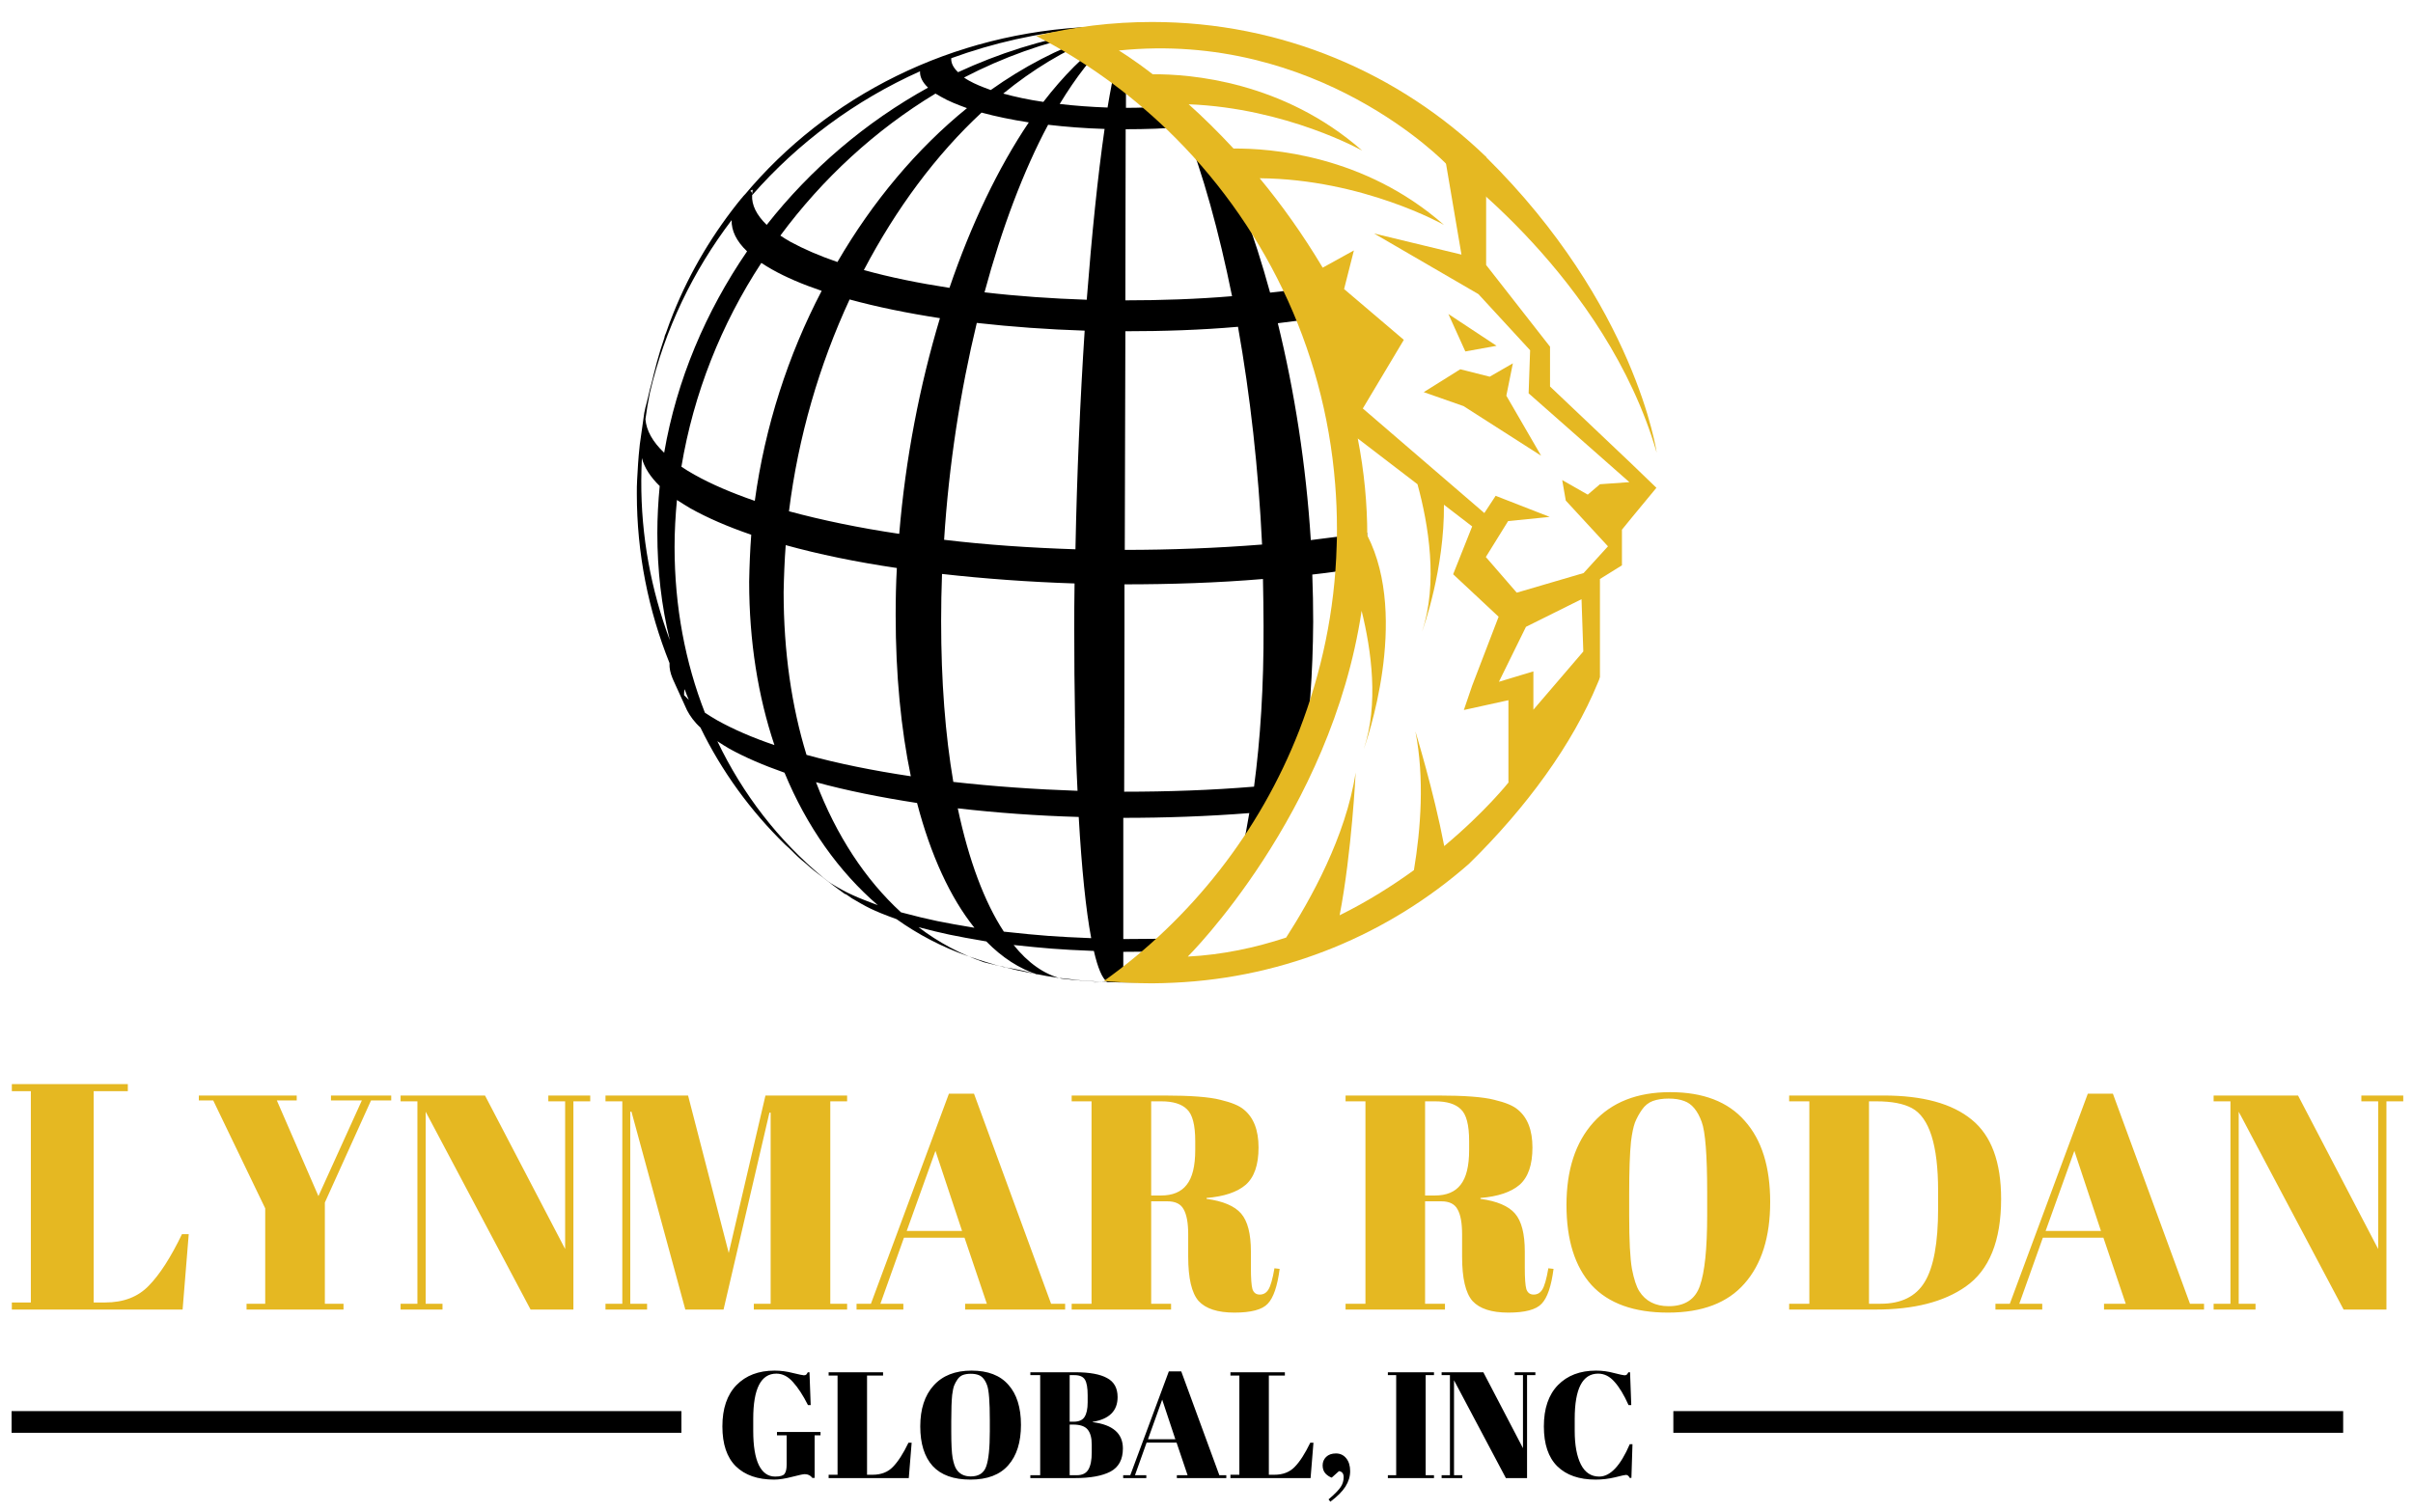<?xml version="1.0" encoding="UTF-8"?>
<svg xmlns="http://www.w3.org/2000/svg" width="812" height="509" viewBox="0 0 812 509" fill="none">
  <g clip-path="url(#clip0_0_1)">
    <mask id="mask0_0_1" style="mask-type:luminance" maskUnits="userSpaceOnUse" x="-196" y="-377" width="1200" height="1200">
      <path d="M1004 -377H-196V823H1004V-377Z" fill="white"></path>
    </mask>
    <g mask="url(#mask0_0_1)">
      <path d="M449.8 180.7C446.9 181.1 444 181.4 441.1 181.8C439.5 156.5 435.6 131.6 430 108.8C432.4 108.5 434.8 108.2 437.1 107.9C439.2 107.6 441.3 107.3 443.4 107V96.3C440.4 96.8 437.3 97.3 434.1 97.7C431.9 98 429.6 98.3 427.4 98.5C422 78.8 415.4 61 407.9 46.2H400.6V38.1H392.9V35.8C388.2 36.1 383.5 36.3 378.9 36.3C378.9 30.8 378.9 25.8 378.9 21.5H375.5C374.6 25.8 373.6 30.7 372.7 36.2C367.1 36 361.7 35.6 356.6 35C362 26.1 367.7 18.7 373.6 13.3C374.8 13.4 376.1 13.5 377.5 13.6C377.5 13.8 377.4 14 377.4 14.1H379C379 13.9 379 13.8 379 13.6C380.3 13.6 381.7 13.6 383 13.4C383.2 13.6 383.3 13.8 383.5 14.1H384.6V13.5C384.5 13.4 384.5 13.4 384.4 13.3C384.5 13.3 384.5 13.3 384.6 13.3V12.7H387.9H389.7C389.5 12.6 389.2 12.5 389 12.4C389.9 12.1 390.7 11.8 391.3 11.5C392.8 11.9 394.3 12.3 395.8 12.7H398.2V13.1H400.2C397.5 12.4 394.7 11.7 392 11.2C392.5 10.9 392.8 10.5 392.9 10.1C398.9 10.8 404.7 11.8 410.5 13.1H415C406.6 11.2 398 10 389.2 9.4C388.9 9.4 388.6 9.4 388.3 9.3C387.9 9.3 387.5 9.3 387.1 9.2C383.9 9 382 9 381.1 9C381.1 9.2 380.6 9.4 379.9 9.5C378.8 9.7 377.5 9.5 376.9 9.2C376.7 9.1 376.7 9 376.6 8.9C374 8.8 371.8 8.9 370.8 8.9C370.2 8.9 369.7 8.9 369.3 8.9C369.5 8.9 369.6 8.9 369.8 8.9C368.7 8.9 367.9 9 367.2 9C367.4 9 367.7 9 367.9 9C320.3 10.8 278.2 32.4 250.4 65.8C250.6 65.6 250.7 65.4 250.9 65.2C250.3 65.8 249.8 66.4 249.4 67C249.5 66.8 249.7 66.6 249.8 66.4C240.2 78.1 232.3 91.2 226.6 105.4C225.7 107.6 224.9 109.8 224.1 112.1L223.8 112.8C223.7 113.1 223.6 113.3 223.6 113.6C221.7 119.1 220.2 124.8 218.9 130.6C219.7 127.2 220.7 123.6 221.6 120.2C220.6 123.6 219.7 127.2 218.8 130.7C218.8 130.7 218.8 130.7 218.8 130.6C218.3 132.8 217.8 134.9 217.3 136.8C217.3 136.9 217.2 137 217.2 137.1C217.2 137.3 217.1 137.4 217.1 137.6L216.8 139L215.3 149.6L215.2 150.6C214.8 154.2 214.6 157.8 214.4 161.5C214.3 163.1 214.3 164.6 214.3 166.2C214.3 186.3 218.2 205.5 225.3 223.2C225.2 224.9 225.6 226.6 226.3 228.3L226.6 229L231.2 239.1C232.2 241 233.6 243 235.7 244.9C242.9 259.7 252.6 273 264.2 284.3C265.7 285.6 267.4 287.2 269.1 288.8C267.9 287.7 266.7 286.6 265.5 285.6C267.4 287.4 269.3 289.2 271.3 290.8C272.3 291.7 273.2 292.5 274.1 293.2C274.9 293.8 276.4 295 278 296.2C279.4 297.3 280.8 298.4 282.2 299.4C282.2 299.4 282.3 299.4 282.3 299.5C282.4 299.5 282.4 299.6 282.5 299.6C283.1 300.1 283.5 300.3 284 300.7C284.1 300.8 284.1 300.8 284.2 300.8C284.5 301 284.6 301.1 284.7 301.1L284.5 301C284.5 301 284.5 301 284.6 301C284.7 301 284.7 301.1 284.8 301.1L286.7 302.4C291.5 305.2 293.4 306.4 301.7 309.4C309 314.6 316.9 318.7 325.3 321.7C326.4 322.1 327.7 322.5 328.9 322.9H328.8C329 323 329.2 323 329.5 323.1C331 323.6 332.4 324 333.7 324.4L335 324.8C336.2 325.1 337.5 325.4 338.7 325.7C340.3 326.1 342 326.6 343.8 326.9L345.2 327.2C347.2 327.6 348.1 327.8 349.9 328.1C351.8 328.5 352.5 328.6 354.5 328.9C356.2 329.2 356.9 329.3 358.5 329.4C360.2 329.6 360.8 329.7 362.6 329.9C364.2 330.1 364.8 330.1 366.4 330.2C367.9 330.3 368.5 330.3 370 330.4C370.4 330.4 370.8 330.4 371.1 330.5C371.8 330.5 372.2 330.6 372.8 330.6C373.1 330.6 373.4 330.6 373.6 330.6C373.6 330.6 373.5 330.6 373.4 330.6C373.7 330.6 374 330.6 374.4 330.6C374.1 330.6 373.9 330.6 373.6 330.6C375 330.6 375.5 330.7 377 330.7C377.9 330.7 378.7 330.7 380 330.7C381.3 330.7 382.6 330.7 384 330.6C384.1 330.6 384.1 330.6 384.2 330.6C385.8 330.5 386.4 330.5 388 330.4C389.4 330.3 390 330.3 391.3 330.2C391.3 330.1 391.3 330 391.2 329.9C386.8 330.2 382.4 330.3 378 330.3C378 329.5 378 327.7 378 324.8V324C378 322.9 378 321.7 378 320.4C384.3 320.4 388.5 320.3 393 320.2C393.9 318.6 394.9 317.1 396.1 315.8C391 316 386.1 316.1 378 316.1C378 306.5 378 292.7 378 275.3C392.1 275.3 406.4 274.8 420.4 273.7C419 282.1 417.4 289.7 415.5 296.4C420 291.2 423.7 285.8 426.2 278.9C427.5 275.3 428.8 271.7 430.4 268.2C430.4 267.2 430.8 266.2 431.6 265.4C431.7 265.3 431.8 265.2 432 265.1C433.7 262.1 435.8 259.3 438.5 256.9C440.6 242.6 441.8 226.7 441.9 209.3C441.9 204 441.8 198.7 441.6 193.4C444.5 193.1 447.4 192.7 450.3 192.3C453.6 191.9 456.9 191.4 460 190.9V179.3C456.8 179.7 453.4 180.2 449.8 180.7ZM371.7 43.4C369.4 59.4 367.4 79 365.7 100.9C353.9 100.5 342.3 99.7 331.3 98.4C337.1 76.9 344.4 57.5 352.7 42C358.7 42.7 365.1 43.2 371.7 43.4ZM264.4 183.5C275.6 186.6 288.2 189.2 301.8 191.2C301.5 196.5 301.4 201.8 301.4 207.1C301.4 227.2 303.2 245.4 306.5 261.3C293.8 259.4 281.9 257 271.4 254.1C266.4 237.8 263.7 219.4 263.7 199.3C263.8 194.1 264 188.8 264.4 183.5ZM254 168.6C246.2 165.9 239.4 163 233.7 159.8C232.1 158.9 230.6 158 229.3 157.1C233.4 132.5 242.7 109.1 256.2 88.5C257.3 89.2 258.5 90 259.8 90.7C264.4 93.3 270 95.7 276.5 97.9C265.2 119.5 257.4 143.6 254 168.6ZM302.6 179.7C289.1 177.7 276.6 175.1 265.5 172.1C268.6 147.1 275.7 122.8 285.9 100.8C295 103.3 305.3 105.4 316.3 107.1C309.5 129.7 304.7 154.4 302.6 179.7ZM290.7 90.9C301.5 70.3 315 52.1 330.3 37.9C335.1 39.2 340.4 40.3 346.2 41.2C335.9 56.5 326.8 75.5 319.5 96.9C309.1 95.3 299.3 93.3 290.7 90.9ZM328.7 108.7C340.3 110 352.5 110.9 365 111.3C363.5 134.4 362.4 159.5 361.9 184.9C346.7 184.4 331.8 183.4 317.7 181.7C319.3 156.4 323.2 131.5 328.7 108.7ZM317 193.2C331.2 194.8 346.3 195.9 361.6 196.4C361.5 201.7 361.5 207 361.5 212.3C361.5 232.4 361.8 250.5 362.6 266.2C348.2 265.7 334.1 264.7 320.8 263.2C318.1 247.4 316.7 229.2 316.7 209.1C316.7 203.8 316.8 198.5 317 193.2ZM363 275C364 292.4 365.4 306.2 367.2 315.8C355.1 315.3 350.7 315 337.8 313.6C331.3 303.7 326 289.6 322.3 272.1C335.4 273.6 349 274.6 363 275ZM372.3 13.2C364.9 18.4 357.8 25.6 351.1 34.3C346.2 33.6 341.6 32.6 337.6 31.5C347.5 23.4 358.1 17 369.1 12.5C370 12.8 371.1 13 372.3 13.2ZM366.3 11.5C366.8 11.8 367.4 12 368.1 12.3C356 16.4 344.4 22.5 333.4 30.3C330.6 29.3 328.1 28.3 326 27.1C325.4 26.8 324.9 26.4 324.4 26.1C337.5 19.3 351.4 14.3 365.9 11.3C366 11.3 366.2 11.4 366.3 11.5ZM364.9 9.7C364.9 10.1 365.1 10.5 365.5 10.8C350.4 13.4 336 18 322.4 24.3C320.8 22.8 320 21.2 320.1 19.6C334.1 14.5 349.2 11 364.9 9.7ZM316.7 32.6C319.1 34 322.1 35.2 325.4 36.4C308.5 50.1 293.6 67.9 281.8 88.2C275.7 86.1 270.4 83.8 266 81.4C264.8 80.7 263.6 80 262.6 79.3C276.8 60.1 294.6 43.7 314.8 31.5C315.3 31.8 316 32.2 316.7 32.6ZM253.3 63.9C253.2 64.5 253.1 65.1 253.1 65.7C268.5 48.1 287.7 33.8 309.6 24C309.5 25.8 310.4 27.7 312.3 29.5C291.3 41.1 272.8 56.9 258 75.7C254.6 72.4 252.9 69 253.1 65.7C253.1 65.2 253.2 64.6 252.5 64.3C252.7 64.1 253 63.9 253.3 63.9ZM215.8 161.7C215.8 159.2 215.9 156.7 216 154.2C216.8 157.3 218.8 160.5 222 163.6C221.5 168.8 221.2 174.1 221.2 179.4C221.2 191.9 222.6 204 225.4 215.5C219.1 198.6 215.7 180.5 215.8 161.7ZM223.5 152.4C219.6 148.7 217.5 144.9 217.2 141.1C217.6 138.1 218.1 135.1 218.7 132.2C223.7 110.9 233.2 91.2 246.2 74.1C246.1 77.6 247.8 81.2 251.4 84.6C237.5 104.9 227.7 127.9 223.5 152.4ZM230.2 234C230.2 233.3 230.2 232.6 230.4 232C230.8 233.2 231.3 234.4 231.8 235.6C231.2 235 230.7 234.5 230.2 234ZM227 184.1C227 178.8 227.3 173.5 227.8 168.3C229.2 169.2 230.6 170.1 232.3 171.1C238 174.3 244.9 177.3 252.8 180C252.4 185.3 252.2 190.5 252.1 195.8C252.1 215.9 255.1 234.4 260.6 250.8C253.2 248.3 246.8 245.5 241.4 242.5C239.9 241.6 238.5 240.8 237.2 239.9C230.6 223 227 204.2 227 184.1ZM279.7 297.4C279.5 297.3 279.4 297.2 279.3 297.1C279.2 297.1 279.2 297 279.2 297C279.2 297 279.2 297 279.1 297C278.4 296.5 277.7 295.9 276.9 295.3C262.1 283 250 267.5 241.4 249.5C242.6 250.3 244 251.2 245.4 252C250.6 254.9 256.9 257.6 264 260.1C271.5 278.3 282.3 293.4 295.4 304.7C288.5 302.1 285.4 300.9 279.7 297.4ZM274.6 263.3C284.8 266.1 296.3 268.4 308.6 270.3C313.2 287.9 319.8 302.2 327.9 312.3C317.2 310.5 313.4 309.8 303.2 307.1C291.2 296.1 281.4 281.2 274.6 263.3ZM344.9 326.9C343.4 326.5 337.9 325.5 336.5 325.3C336.6 325.4 336.8 325.4 336.9 325.5C336.8 325.5 336.6 325.4 336.5 325.3C336.9 325.3 337.3 325.4 339.1 325.7C336.4 325.2 333.7 324.6 331.1 323.9C323.3 321.2 315.9 317.3 309.1 312.1C317.5 314.3 320.8 315 331.9 316.9C337.2 322.3 343 326.1 349.3 328.1C347.8 327.7 346.3 327.3 344.9 326.9ZM357.1 329.4C351.3 327.9 345.9 324.1 341.1 318.1C351.7 319.2 355.6 319.6 368.1 320.1C369.4 325.8 370.9 329.3 372.5 330.5C367.2 330.4 362 330 357.1 329.4ZM378.8 43.5C385.4 43.5 392.1 43.3 398.6 42.7C404.8 58.4 410.2 78 414.6 99.7C402.7 100.7 390.6 101.1 378.7 101.1C378.7 79.2 378.8 59.5 378.8 43.5ZM378.7 111.5C391.3 111.5 404.1 111.1 416.6 110C420.7 133 423.5 158 424.7 183.3C409.5 184.5 393.9 185.1 378.5 185.1C378.6 159.7 378.6 134.6 378.7 111.5ZM422 264.8C407.6 266 392.9 266.5 378.3 266.5C378.3 250.8 378.4 232.7 378.4 212.6C378.4 207.3 378.4 202 378.4 196.7C393.9 196.7 409.6 196.2 425 194.9C425.1 200.2 425.2 205.5 425.2 210.8C425.3 230.9 424.1 249.1 422 264.8Z" fill="black"></path>
    </g>
    <mask id="mask1_0_1" style="mask-type:luminance" maskUnits="userSpaceOnUse" x="-196" y="-377" width="1200" height="1200">
      <path d="M1004 -377H-196V823H1004V-377Z" fill="white"></path>
    </mask>
    <g mask="url(#mask1_0_1)">
      <path d="M425.7 15.9C422.3 14.9 418.8 14 415.3 13.2V14.3C418.8 15.2 422.3 16.2 425.7 17.3V15.9Z" fill="black"></path>
    </g>
    <mask id="mask2_0_1" style="mask-type:luminance" maskUnits="userSpaceOnUse" x="-196" y="-377" width="1200" height="1200">
      <path d="M1004 -377H-196V823H1004V-377Z" fill="white"></path>
    </mask>
    <g mask="url(#mask2_0_1)">
      <path d="M365.7 9.4C365.6 9.4 365.4 9.4 365.3 9.5C365.3 9.5 365.3 9.5 365.4 9.5C365.5 9.4 365.6 9.4 365.7 9.4Z" fill="black"></path>
    </g>
    <mask id="mask3_0_1" style="mask-type:luminance" maskUnits="userSpaceOnUse" x="-196" y="-377" width="1200" height="1200">
      <path d="M1004 -377H-196V823H1004V-377Z" fill="white"></path>
    </mask>
    <g mask="url(#mask3_0_1)">
      <path d="M367.3 330.6C368 330.6 368.9 330.7 370 330.8C369.2 330.7 368.2 330.7 367.3 330.6Z" fill="black"></path>
    </g>
    <mask id="mask4_0_1" style="mask-type:luminance" maskUnits="userSpaceOnUse" x="-196" y="-377" width="1200" height="1200">
      <path d="M1004 -377H-196V823H1004V-377Z" fill="white"></path>
    </mask>
    <g mask="url(#mask4_0_1)">
      <path d="M388.7 330.7C389.2 330.7 389.8 330.6 390.6 330.6C389.9 330.6 389.3 330.7 388.7 330.7Z" fill="black"></path>
    </g>
    <mask id="mask5_0_1" style="mask-type:luminance" maskUnits="userSpaceOnUse" x="-196" y="-377" width="1200" height="1200">
      <path d="M1004 -377H-196V823H1004V-377Z" fill="white"></path>
    </mask>
    <g mask="url(#mask5_0_1)">
      <path d="M329.1 323.3C328.8 323.2 328.6 323.1 328.3 323C328.6 323.1 328.9 323.2 329.1 323.3Z" fill="black"></path>
    </g>
    <mask id="mask6_0_1" style="mask-type:luminance" maskUnits="userSpaceOnUse" x="-196" y="-377" width="1200" height="1200">
      <path d="M1004 -377H-196V823H1004V-377Z" fill="white"></path>
    </mask>
    <g mask="url(#mask6_0_1)">
      <path d="M249.9 66.7C250.1 66.5 250.3 66.3 250.4 66C250.3 66.2 250.1 66.4 249.9 66.7Z" fill="black"></path>
    </g>
    <mask id="mask7_0_1" style="mask-type:luminance" maskUnits="userSpaceOnUse" x="-196" y="-377" width="1200" height="1200">
      <path d="M1004 -377H-196V823H1004V-377Z" fill="white"></path>
    </mask>
    <g mask="url(#mask7_0_1)">
      <path d="M284.1 300.9L284.5 301.2C284.2 301 283.9 300.8 283.7 300.6C283.8 300.7 284 300.8 284.1 300.9Z" fill="black"></path>
    </g>
    <mask id="mask8_0_1" style="mask-type:luminance" maskUnits="userSpaceOnUse" x="-196" y="-377" width="1200" height="1200">
      <path d="M1004 -377H-196V823H1004V-377Z" fill="white"></path>
    </mask>
    <g mask="url(#mask8_0_1)">
      <path d="M549 156.1L521.6 130.1V116.7L500.1 89.2V52.8C471 24.7 431.4 7.4 387.7 7.4C374.3 7.4 361.2 9 348.7 12.1C365 20.5 379.8 31.2 392.9 43.8C424.7 74.5 445.6 116.3 449.3 163C449.7 168 449.9 173 449.9 178.1C449.9 180 449.9 181.8 449.8 183.7C449.2 205.6 444.7 226.5 437.2 245.9C423.9 280 400.9 309.2 371.5 330.2C376.8 330.7 382.2 331 387.7 331C390.1 331 392.5 330.9 394.9 330.8C432.9 329.1 467.5 314.3 494.3 290.8C513.7 271.8 529.2 250.5 537.7 229.8C538 229.2 538.2 228.6 538.4 227.9V194.9L545.8 190.3V178.3L549.3 174L557.4 164.2L549 156.1ZM507.7 263.3C507.7 263.3 499.9 273.2 486 284.8C482.4 266 476.5 247 476.3 246.2C479.4 262 478.1 279.1 475.8 292.9C468.5 298.2 460.1 303.5 450.8 308.1C454.9 286.8 456.2 260 456.2 260C452.9 281.7 440.9 303 432.8 315.6C422.5 319 411.4 321.4 399.7 322C399.7 322 447.9 274.2 458.2 205.6C461.5 218.9 464 237.1 458.9 252.2C459.6 250.3 474.5 208.3 460.1 180.2C460.1 169.7 459.1 158.8 456.9 147.6L477 163C480.7 176.5 484 196.3 478.5 212.7C479 211.4 486.1 191.4 485.9 169.9L495.4 177.2L489 193.3L504.3 207.6L495.4 230.8L492.6 239L507.6 235.7V263.3H507.7ZM516 238.9V226L504.4 229.5L513.5 211L532.2 201.7L532.8 219.3L516 238.9ZM538.4 163L534.3 166.5L525.7 161.6L526.9 168.5L541.1 183.9L532.9 192.9L510.4 199.5L500 187.5L507.5 175.4L521.5 174L503.3 166.9L499.5 172.7L458.6 137.5L472.4 114.4L452.3 97.3L455.6 84.3L445.1 90.1C438.3 78.7 431.1 68.7 423.9 60C458.7 60.3 485.9 75.7 485.9 75.7C459.1 52.1 427.4 49.9 415.1 50C409.8 44.3 404.7 39.3 400 35.1C433 36.4 458.4 50.7 458.4 50.7C431.8 27.3 400.4 24.9 387.9 25C380.9 19.6 376.5 17 376.5 17C443.5 10.1 486.6 55.1 486.6 55.1L491.8 85.7L462.4 78.6L497.5 99L514.9 117.9L514.4 132.4L548.3 162.3L538.4 163Z" fill="#E5B822"></path>
    </g>
    <mask id="mask9_0_1" style="mask-type:luminance" maskUnits="userSpaceOnUse" x="-196" y="-377" width="1200" height="1200">
      <path d="M1004 -377H-196V823H1004V-377Z" fill="white"></path>
    </mask>
    <g mask="url(#mask9_0_1)">
      <path d="M509.1 122.3L501.3 126.8L491.4 124.3L479.1 132L492.5 136.7L518.6 153.4L506.9 133.2L509.1 122.3Z" fill="#E5B822"></path>
    </g>
    <mask id="mask10_0_1" style="mask-type:luminance" maskUnits="userSpaceOnUse" x="-196" y="-377" width="1200" height="1200">
      <path d="M1004 -377H-196V823H1004V-377Z" fill="white"></path>
    </mask>
    <g mask="url(#mask10_0_1)">
      <path d="M503.6 116.4L487.4 105.7L493.1 118.3L503.6 116.4Z" fill="#E5B822"></path>
    </g>
    <mask id="mask11_0_1" style="mask-type:luminance" maskUnits="userSpaceOnUse" x="-196" y="-377" width="1200" height="1200">
      <path d="M1004 -377H-196V823H1004V-377Z" fill="white"></path>
    </mask>
    <g mask="url(#mask11_0_1)">
      <path d="M486.6 55.1C486.6 55.1 540.4 93.3 557.5 152.4C557.5 152.4 550.5 102.7 500 52.8L487.3 49.7L486.6 55.1Z" fill="#E5B822"></path>
    </g>
    <path d="M3.984 364.919H43.016V367.305H31.523V438.43H35.426C41.57 438.43 46.449 436.55 50.063 432.792C53.75 429.033 57.472 423.25 61.231 415.444H63.508L61.448 440.815H3.984V438.43H10.381V367.305H3.984V364.919ZM107.155 402.63L121.77 370.415H111.375V368.768H131.651V370.415H124.858L109.317 404.792V438.859H115.595V440.815H82.968V438.859H89.246V406.747L71.749 370.415H66.912V368.768H99.848V370.415H93.157L107.155 402.63ZM192.955 370.724V440.815H178.546L143.243 374.223V438.859H148.904V440.815H134.803V438.859H140.464V370.724H134.803V368.768H163.21L190.176 420.436V370.724H184.515V368.768H198.616V370.724H192.955ZM257.583 368.768H285.064V370.724H279.403V438.859H285.064V440.815H253.672V438.859H259.333V374.532H258.921L243.482 440.815H230.617L212.502 374.223H212.091V438.859H217.751V440.815H203.754V438.859H209.415V370.724H203.754V368.768H231.543L245.232 421.774L257.583 368.768ZM332.084 438.859L324.57 416.628H304.191L296.266 438.859H303.985V440.815H288.238V438.859H293.076L319.321 368.151H327.761L353.698 438.859H358.432V440.815H324.776V438.859H332.084ZM314.792 387.397L305.118 414.363H323.747L314.792 387.397ZM392.843 404.38H387.388V438.859H394.078V440.815H360.628V438.859H367.318V370.724H360.628V368.768H391.711C400.631 368.768 406.944 369.249 410.649 370.209C414.423 371.101 417.065 372.199 418.574 373.503C421.868 376.179 423.514 380.433 423.514 386.265C423.514 392.098 422.074 396.283 419.192 398.822C416.31 401.292 411.918 402.767 406.017 403.248V403.556C411.575 404.311 415.452 405.958 417.648 408.497C419.843 411.036 420.941 415.29 420.941 421.259V426.714C420.941 430.282 421.113 432.684 421.456 433.919C421.868 435.154 422.691 435.772 423.926 435.772C425.161 435.772 426.122 435.223 426.808 434.125C427.563 432.958 428.249 430.557 428.866 426.92L430.616 427.126C429.861 432.958 428.523 436.869 426.602 438.859C424.75 440.849 421.01 441.844 415.383 441.844C409.757 441.844 405.743 440.54 403.341 437.933C401.008 435.257 399.842 430.282 399.842 423.009V415.496C399.842 411.653 399.327 408.84 398.298 407.056C397.338 405.272 395.519 404.38 392.843 404.38ZM387.388 370.724V402.424H390.682C394.593 402.424 397.475 401.224 399.327 398.822C401.249 396.42 402.209 392.509 402.209 387.089V384.104C402.209 378.683 401.283 375.115 399.43 373.4C397.646 371.616 394.764 370.724 390.785 370.724H387.388ZM485.012 404.38H479.557V438.859H486.247V440.815H452.797V438.859H459.487V370.724H452.797V368.768H483.88C492.8 368.768 499.113 369.249 502.818 370.209C506.592 371.101 509.234 372.199 510.743 373.503C514.037 376.179 515.683 380.433 515.683 386.265C515.683 392.098 514.243 396.283 511.361 398.822C508.479 401.292 504.087 402.767 498.186 403.248V403.556C503.744 404.311 507.621 405.958 509.817 408.497C512.012 411.036 513.11 415.29 513.11 421.259V426.714C513.11 430.282 513.282 432.684 513.625 433.919C514.037 435.154 514.86 435.772 516.095 435.772C517.33 435.772 518.291 435.223 518.977 434.125C519.732 432.958 520.418 430.557 521.035 426.92L522.785 427.126C522.03 432.958 520.692 436.869 518.771 438.859C516.919 440.849 513.179 441.844 507.552 441.844C501.926 441.844 497.912 440.54 495.51 437.933C493.177 435.257 492.011 430.282 492.011 423.009V415.496C492.011 411.653 491.496 408.84 490.467 407.056C489.507 405.272 487.688 404.38 485.012 404.38ZM479.557 370.724V402.424H482.851C486.762 402.424 489.644 401.224 491.496 398.822C493.418 396.42 494.378 392.509 494.378 387.089V384.104C494.378 378.683 493.452 375.115 491.599 373.4C489.815 371.616 486.933 370.724 482.954 370.724H479.557ZM574.483 409.011V401.395C574.483 388.838 573.865 380.913 572.63 377.62C571.258 373.846 569.302 371.513 566.763 370.621C565.322 370.072 563.573 369.798 561.514 369.798C559.456 369.798 557.672 370.072 556.162 370.621C554.721 371.17 553.52 372.13 552.56 373.503C551.599 374.875 550.81 376.316 550.193 377.826C549.644 379.335 549.198 381.462 548.855 384.207C548.443 388.187 548.237 394.053 548.237 401.807V409.217C548.237 417.588 548.546 423.558 549.163 427.126C549.85 430.625 550.673 433.13 551.634 434.639C553.761 438.002 557.054 439.683 561.514 439.683C566.935 439.683 570.434 437.418 572.012 432.89C573.659 428.292 574.483 420.333 574.483 409.011ZM561.308 441.844C549.85 441.844 541.273 438.756 535.577 432.581C529.951 426.337 527.138 417.348 527.138 405.615C527.138 393.813 530.157 384.55 536.195 377.826C542.302 371.033 550.913 367.636 562.029 367.636C573.145 367.636 581.516 370.861 587.142 377.311C592.837 383.692 595.685 392.784 595.685 404.586C595.685 416.388 592.803 425.548 587.039 432.066C581.344 438.585 572.767 441.844 561.308 441.844ZM673.397 403.556C673.397 417.691 669.417 427.538 661.458 433.096C654.116 438.242 644.03 440.815 631.198 440.815H602.071V438.859H608.864V370.724H602.071V368.768H633.874C647.049 368.768 656.929 371.479 663.516 376.899C670.104 382.251 673.397 391.137 673.397 403.556ZM628.934 438.859H632.845C639.775 438.859 644.716 436.423 647.666 431.552C650.685 426.611 652.195 418.378 652.195 406.85V400.88C652.195 385.442 649.244 376.144 643.343 372.988C640.53 371.479 636.55 370.724 631.404 370.724H628.934V438.859ZM715.334 438.859L707.82 416.628H687.441L679.516 438.859H687.236V440.815H671.488V438.859H676.326L702.571 368.151H711.011L736.948 438.859H741.682V440.815H708.026V438.859H715.334ZM698.042 387.397L688.368 414.363H706.997L698.042 387.397ZM803.059 370.724V440.815H788.65L753.347 374.223V438.859H759.008V440.815H744.907V438.859H750.568V370.724H744.907V368.768H773.314L800.28 420.436V370.724H794.619V368.768H808.72V370.724H803.059Z" fill="#E5B822"></path>
    <path d="M260.849 497.037C262.511 497.037 263.563 496.731 264.004 496.121C264.479 495.51 264.716 494.475 264.716 493.017V483.145H261.46V482.026H276.115V483.145H274.13V497.495H273.367C272.756 496.646 271.891 496.222 270.772 496.222C270.297 496.222 268.872 496.528 266.497 497.138C264.157 497.749 262.155 498.054 260.493 498.054C254.964 498.054 250.672 496.562 247.619 493.576C244.6 490.591 243.091 486.113 243.091 480.143C243.091 474.139 244.668 469.508 247.823 466.252C251.012 462.995 255.286 461.367 260.646 461.367C262.715 461.367 264.784 461.638 266.854 462.181C268.957 462.69 270.178 462.944 270.517 462.944C270.857 462.944 271.111 462.876 271.281 462.741C271.45 462.571 271.637 462.3 271.84 461.926H272.4L272.807 472.968H271.891C270.229 469.678 268.55 467.1 266.854 465.234C265.191 463.334 263.326 462.384 261.256 462.384C256.066 462.384 253.471 467.456 253.471 477.599V481.619C253.471 486.707 254.099 490.557 255.354 493.169C256.643 495.747 258.475 497.037 260.849 497.037ZM278.845 461.926H297.163V463.046H291.769V496.426H293.601C296.485 496.426 298.775 495.544 300.471 493.78C302.201 492.016 303.948 489.302 305.712 485.638H306.78L305.814 497.545H278.845V496.426H281.847V463.046H278.845V461.926ZM333.084 481.822V478.057C333.084 471.849 332.779 467.931 332.168 466.302C331.49 464.437 330.523 463.283 329.268 462.842C328.556 462.571 327.691 462.435 326.673 462.435C325.655 462.435 324.773 462.571 324.027 462.842C323.315 463.114 322.721 463.589 322.246 464.267C321.771 464.946 321.381 465.658 321.076 466.404C320.804 467.151 320.584 468.202 320.414 469.559C320.211 471.527 320.109 474.427 320.109 478.26V481.924C320.109 486.063 320.261 489.014 320.567 490.778C320.906 492.508 321.313 493.746 321.788 494.492C322.84 496.155 324.468 496.986 326.673 496.986C329.353 496.986 331.083 495.866 331.863 493.627C332.677 491.354 333.084 487.419 333.084 481.822ZM326.571 498.054C320.906 498.054 316.666 496.528 313.85 493.475C311.068 490.388 309.678 485.944 309.678 480.143C309.678 474.308 311.17 469.729 314.155 466.404C317.174 463.046 321.432 461.367 326.927 461.367C332.423 461.367 336.561 462.961 339.343 466.15C342.159 469.305 343.566 473.799 343.566 479.634C343.566 485.469 342.142 489.998 339.292 493.22C336.477 496.443 332.236 498.054 326.571 498.054ZM346.724 461.926H361.938C366.653 461.926 370.181 462.571 372.522 463.86C374.897 465.115 376.084 467.252 376.084 470.271C376.084 474.919 373.285 477.701 367.688 478.616V478.718C374.473 479.566 377.865 482.518 377.865 487.572C377.865 491.27 376.474 493.865 373.692 495.357C370.911 496.816 366.908 497.545 361.684 497.545H346.724V496.579H350.031V462.893H346.724V461.926ZM359.954 479.532V496.579H362.345C364.211 496.579 365.517 495.934 366.263 494.645C367.01 493.356 367.383 491.456 367.383 488.946V486.249C367.383 484.01 366.925 482.331 366.009 481.212C365.093 480.092 363.465 479.532 361.124 479.532H359.954ZM359.954 462.893V478.566H361.277C363.041 478.566 364.262 478.04 364.94 476.988C365.653 475.903 366.009 474.257 366.009 472.052V469.661C366.009 467.151 365.704 465.403 365.093 464.42C364.482 463.402 363.312 462.893 361.582 462.893H359.954ZM399.639 496.579L395.924 485.588H385.849L381.931 496.579H385.747V497.545H377.962V496.579H380.353L393.329 461.621H397.501L410.324 496.579H412.665V497.545H396.026V496.579H399.639ZM391.09 471.136L386.307 484.468H395.517L391.09 471.136ZM414.056 461.926H432.374V463.046H426.981V496.426H428.812C431.696 496.426 433.986 495.544 435.682 493.78C437.412 492.016 439.159 489.302 440.923 485.638H441.991L441.025 497.545H414.056V496.426H417.058V463.046H414.056V461.926ZM447.675 505.483L447.065 504.72C449.168 502.922 450.542 501.514 451.186 500.497C451.831 499.513 452.153 498.427 452.153 497.24C452.153 496.019 451.627 495.34 450.576 495.205L448.133 497.393C447.353 497.121 446.641 496.646 445.996 495.968C445.386 495.256 445.08 494.357 445.08 493.271C445.08 492.152 445.47 491.202 446.251 490.422C447.065 489.641 448.167 489.251 449.558 489.251C450.983 489.251 452.136 489.794 453.018 490.88C453.9 491.965 454.341 493.407 454.341 495.205C454.341 497.003 453.815 498.733 452.764 500.395C451.712 502.057 450.016 503.753 447.675 505.483ZM467.032 461.926H482.552V462.893H479.753V496.579H482.552V497.545H467.032V496.579H469.831V462.893H467.032V461.926ZM513.869 462.893V497.545H506.746L489.292 464.623V496.579H492.091V497.545H485.12V496.579H487.918V462.893H485.12V461.926H499.164L512.496 487.47V462.893H509.697V461.926H516.668V462.893H513.869ZM537.793 462.384C532.535 462.384 529.906 467.456 529.906 477.599V481.619C529.906 486.436 530.601 490.218 531.992 492.966C533.383 495.68 535.435 497.037 538.149 497.037C541.881 497.037 545.307 493.407 548.428 486.147H549.344L548.988 497.495H548.428C548.224 497.121 548.038 496.867 547.868 496.731C547.699 496.562 547.444 496.477 547.105 496.477C546.8 496.477 545.578 496.748 543.441 497.291C541.304 497.8 539.133 498.054 536.928 498.054C531.399 498.054 527.107 496.562 524.054 493.576C521.035 490.591 519.526 486.113 519.526 480.143C519.526 474.139 521.103 469.508 524.258 466.252C527.447 462.995 531.721 461.367 537.081 461.367C539.15 461.367 541.168 461.638 543.136 462.181C545.137 462.69 546.308 462.944 546.647 462.944C546.986 462.944 547.241 462.876 547.41 462.741C547.58 462.571 547.766 462.3 547.97 461.926H548.53L548.937 472.968H548.021C546.494 469.542 544.917 466.93 543.289 465.132C541.694 463.3 539.862 462.384 537.793 462.384Z" fill="black"></path>
    <path d="M229.3 475H3.9V482.3H229.3V475Z" fill="black"></path>
    <path d="M788.5 475H563.1V482.3H788.5V475Z" fill="black"></path>
  </g>
  <defs>
    <clipPath id="clip0_0_1">
      <rect width="812" height="509" fill="white"></rect>
    </clipPath>
  </defs>
</svg>
